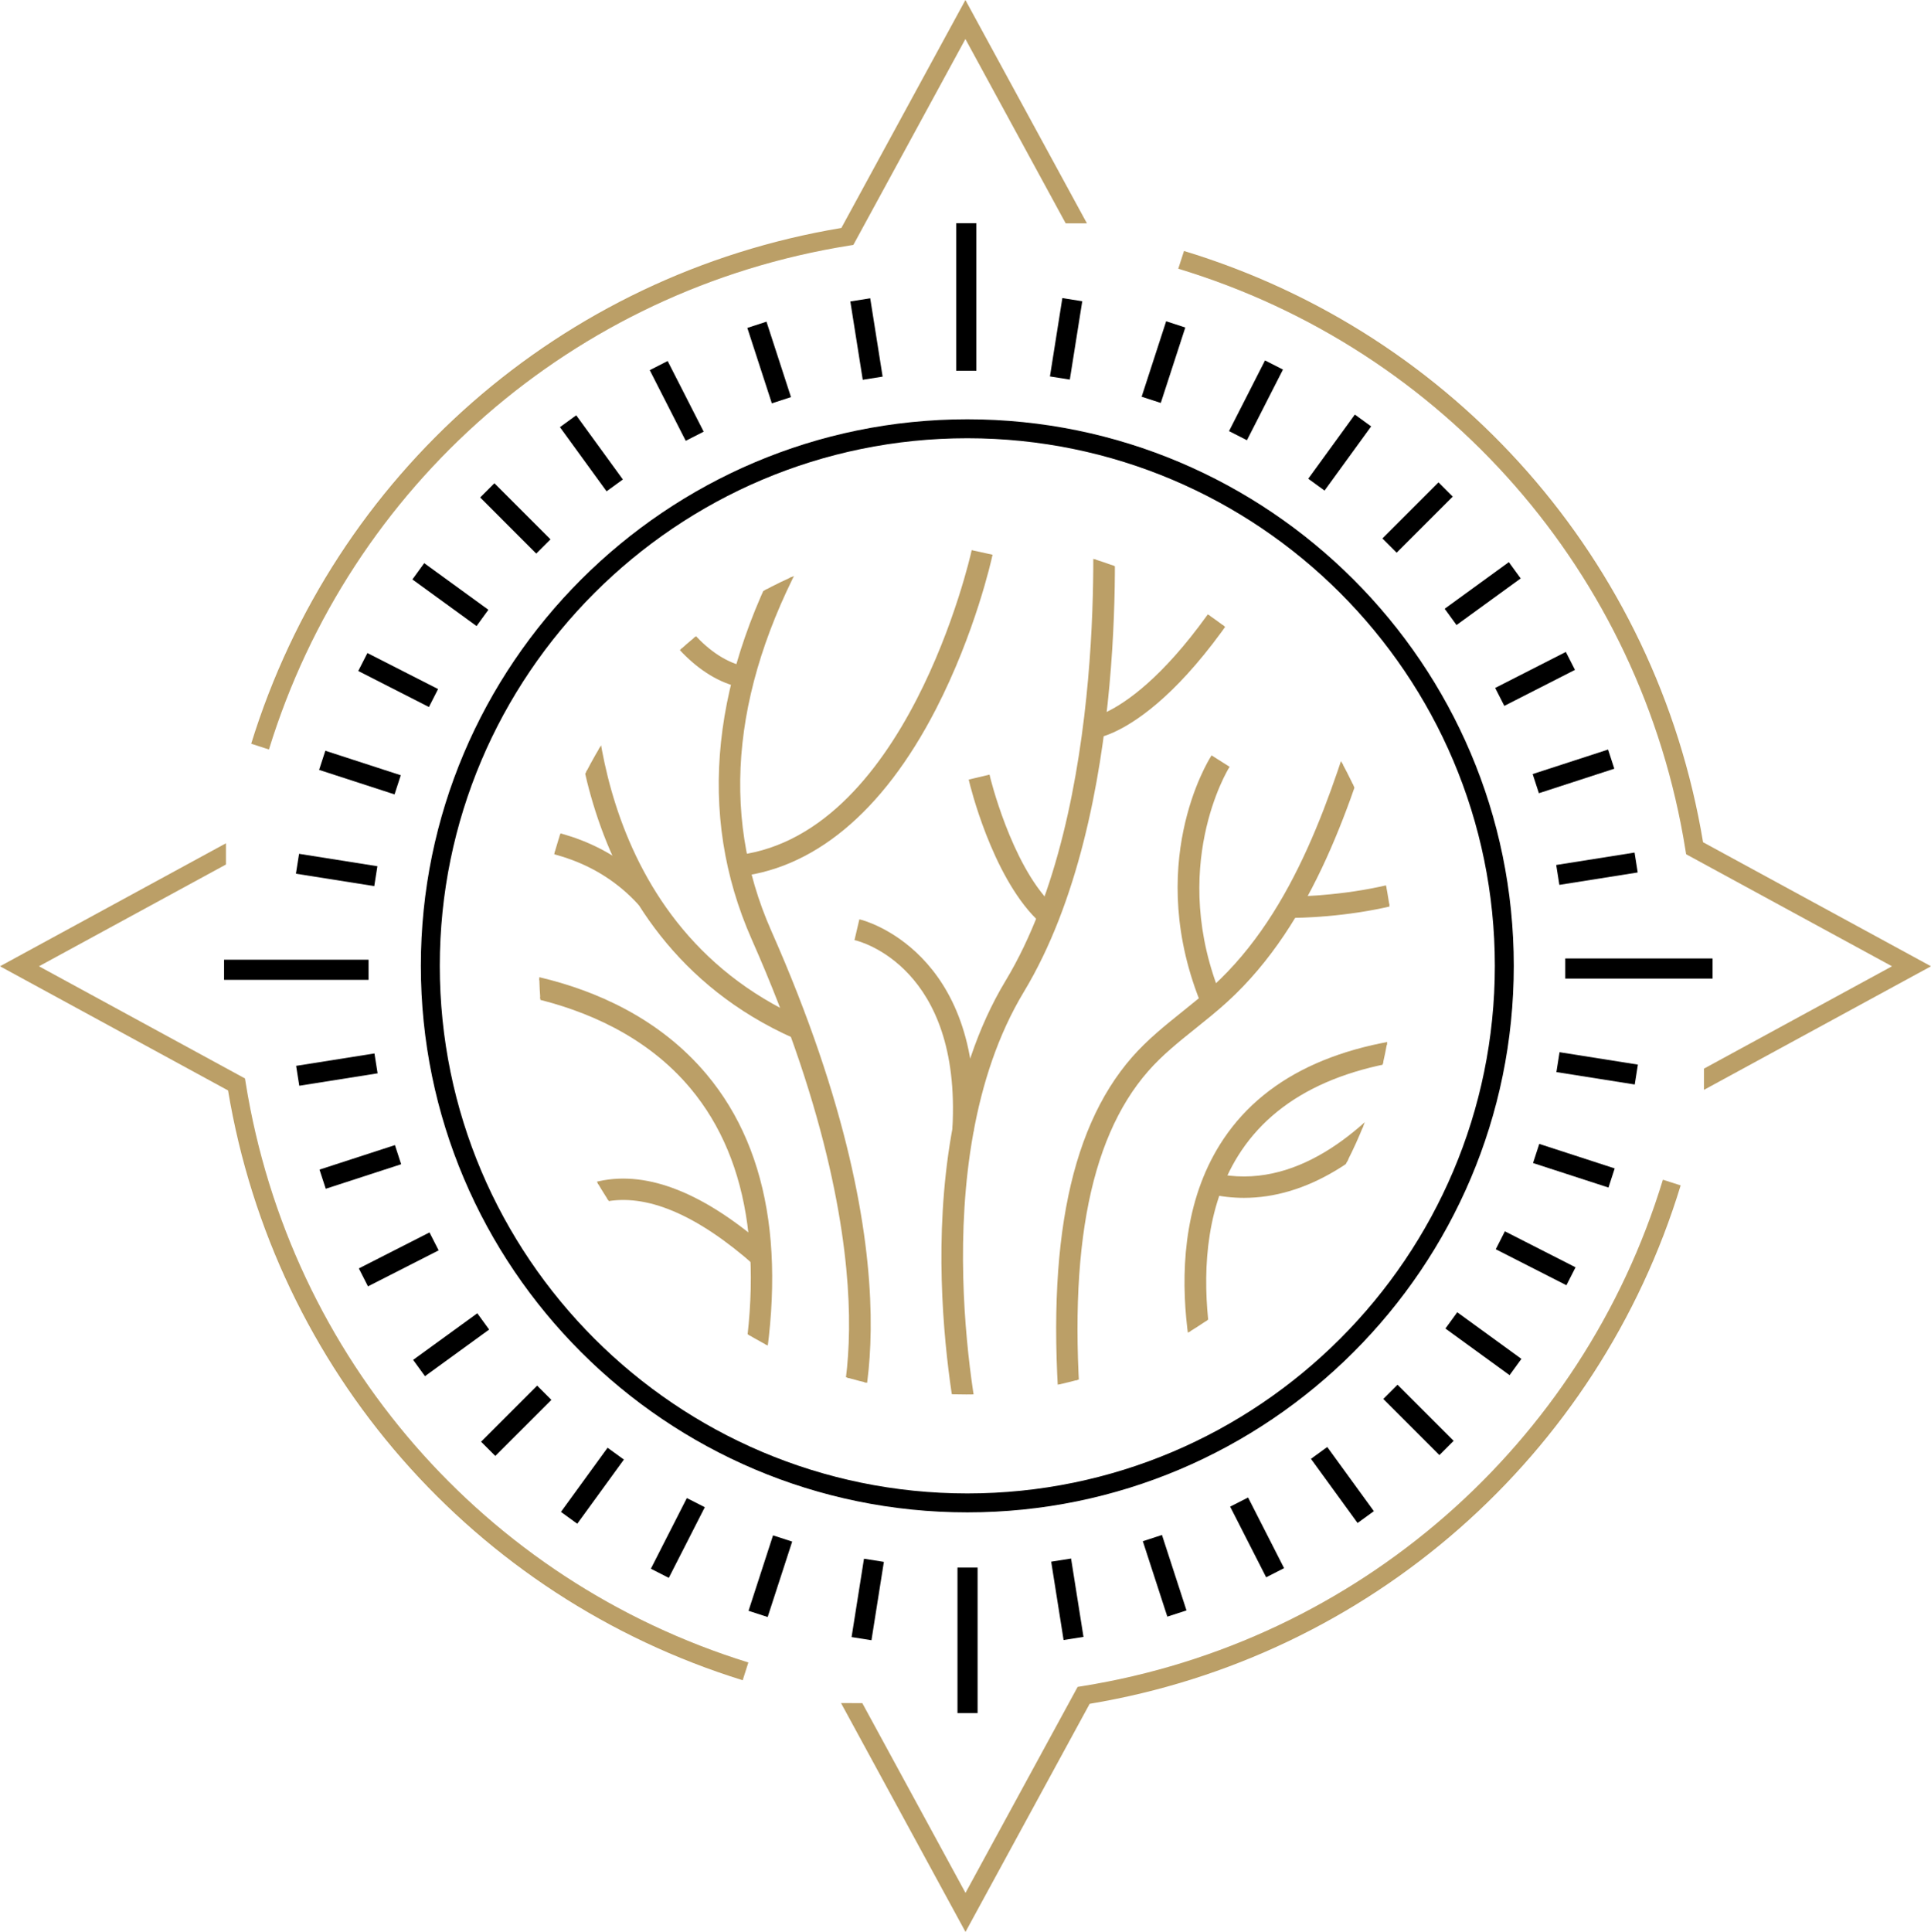 <?xml version="1.0" encoding="UTF-8"?>
<svg xmlns="http://www.w3.org/2000/svg" xmlns:xlink="http://www.w3.org/1999/xlink" width="399.46pt" height="399.6pt" viewBox="0 0 399.46 399.6" version="1.1">
<defs>
<clipPath id="clip1">
  <path d="M 111 200 L 160 200 L 160 289 L 111 289 Z M 111 200 "/>
</clipPath>
<clipPath id="clip2">
  <path d="M 111.531 200.035 C 111.531 248.859 151.109 288.438 199.934 288.438 C 248.754 288.438 288.336 248.859 288.336 200.035 C 288.336 151.215 248.754 111.637 199.934 111.637 C 151.109 111.637 111.531 151.215 111.531 200.035 "/>
</clipPath>
<clipPath id="clip3">
  <path d="M 111 191 L 168 191 L 168 289 L 111 289 Z M 111 191 "/>
</clipPath>
<clipPath id="clip4">
  <path d="M 111.531 200.035 C 111.531 248.859 151.109 288.438 199.934 288.438 C 248.754 288.438 288.336 248.859 288.336 200.035 C 288.336 151.215 248.754 111.637 199.934 111.637 C 151.109 111.637 111.531 151.215 111.531 200.035 "/>
</clipPath>
<clipPath id="clip5">
  <path d="M 111 244 L 159 244 L 159 262 L 111 262 Z M 111 244 "/>
</clipPath>
<clipPath id="clip6">
  <path d="M 111.531 200.035 C 111.531 248.859 151.109 288.438 199.934 288.438 C 248.754 288.438 288.336 248.859 288.336 200.035 C 288.336 151.215 248.754 111.637 199.934 111.637 C 151.109 111.637 111.531 151.215 111.531 200.035 "/>
</clipPath>
<clipPath id="clip7">
  <path d="M 111 235 L 168 235 L 168 270 L 111 270 Z M 111 235 "/>
</clipPath>
<clipPath id="clip8">
  <path d="M 111.531 200.035 C 111.531 248.859 151.109 288.438 199.934 288.438 C 248.754 288.438 288.336 248.859 288.336 200.035 C 288.336 151.215 248.754 111.637 199.934 111.637 C 151.109 111.637 111.531 151.215 111.531 200.035 "/>
</clipPath>
<clipPath id="clip9">
  <path d="M 148 111 L 180 111 L 180 289 L 148 289 Z M 148 111 "/>
</clipPath>
<clipPath id="clip10">
  <path d="M 111.531 200.035 C 111.531 248.859 151.109 288.438 199.934 288.438 C 248.754 288.438 288.336 248.859 288.336 200.035 C 288.336 151.215 248.754 111.637 199.934 111.637 C 151.109 111.637 111.531 151.215 111.531 200.035 "/>
</clipPath>
<clipPath id="clip11">
  <path d="M 140 111 L 189 111 L 189 289 L 140 289 Z M 140 111 "/>
</clipPath>
<clipPath id="clip12">
  <path d="M 111.531 200.035 C 111.531 248.859 151.109 288.438 199.934 288.438 C 248.754 288.438 288.336 248.859 288.336 200.035 C 288.336 151.215 248.754 111.637 199.934 111.637 C 151.109 111.637 111.531 151.215 111.531 200.035 "/>
</clipPath>
<clipPath id="clip13">
  <path d="M 118 136 L 166 136 L 166 215 L 118 215 Z M 118 136 "/>
</clipPath>
<clipPath id="clip14">
  <path d="M 111.531 200.035 C 111.531 248.859 151.109 288.438 199.934 288.438 C 248.754 288.438 288.336 248.859 288.336 200.035 C 288.336 151.215 248.754 111.637 199.934 111.637 C 151.109 111.637 111.531 151.215 111.531 200.035 "/>
</clipPath>
<clipPath id="clip15">
  <path d="M 111 128 L 175 128 L 175 223 L 111 223 Z M 111 128 "/>
</clipPath>
<clipPath id="clip16">
  <path d="M 111.531 200.035 C 111.531 248.859 151.109 288.438 199.934 288.438 C 248.754 288.438 288.336 248.859 288.336 200.035 C 288.336 151.215 248.754 111.637 199.934 111.637 C 151.109 111.637 111.531 151.215 111.531 200.035 "/>
</clipPath>
<clipPath id="clip17">
  <path d="M 111 170 L 135 170 L 135 187 L 111 187 Z M 111 170 "/>
</clipPath>
<clipPath id="clip18">
  <path d="M 111.531 200.035 C 111.531 248.859 151.109 288.438 199.934 288.438 C 248.754 288.438 288.336 248.859 288.336 200.035 C 288.336 151.215 248.754 111.637 199.934 111.637 C 151.109 111.637 111.531 151.215 111.531 200.035 "/>
</clipPath>
<clipPath id="clip19">
  <path d="M 111 162 L 144 162 L 144 196 L 111 196 Z M 111 162 "/>
</clipPath>
<clipPath id="clip20">
  <path d="M 111.531 200.035 C 111.531 248.859 151.109 288.438 199.934 288.438 C 248.754 288.438 288.336 248.859 288.336 200.035 C 288.336 151.215 248.754 111.637 199.934 111.637 C 151.109 111.637 111.531 151.215 111.531 200.035 "/>
</clipPath>
<clipPath id="clip21">
  <path d="M 151 114 L 205 114 L 205 182 L 151 182 Z M 151 114 "/>
</clipPath>
<clipPath id="clip22">
  <path d="M 111.531 200.035 C 111.531 248.859 151.109 288.438 199.934 288.438 C 248.754 288.438 288.336 248.859 288.336 200.035 C 288.336 151.215 248.754 111.637 199.934 111.637 C 151.109 111.637 111.531 151.215 111.531 200.035 "/>
</clipPath>
<clipPath id="clip23">
  <path d="M 142 111 L 214 111 L 214 190 L 142 190 Z M 142 111 "/>
</clipPath>
<clipPath id="clip24">
  <path d="M 111.531 200.035 C 111.531 248.859 151.109 288.438 199.934 288.438 C 248.754 288.438 288.336 248.859 288.336 200.035 C 288.336 151.215 248.754 111.637 199.934 111.637 C 151.109 111.637 111.531 151.215 111.531 200.035 "/>
</clipPath>
<clipPath id="clip25">
  <path d="M 195 111 L 231 111 L 231 289 L 195 289 Z M 195 111 "/>
</clipPath>
<clipPath id="clip26">
  <path d="M 111.531 200.035 C 111.531 248.859 151.109 288.438 199.934 288.438 C 248.754 288.438 288.336 248.859 288.336 200.035 C 288.336 151.215 248.754 111.637 199.934 111.637 C 151.109 111.637 111.531 151.215 111.531 200.035 "/>
</clipPath>
<clipPath id="clip27">
  <path d="M 186 111 L 239 111 L 239 289 L 186 289 Z M 186 111 "/>
</clipPath>
<clipPath id="clip28">
  <path d="M 111.531 200.035 C 111.531 248.859 151.109 288.438 199.934 288.438 C 248.754 288.438 288.336 248.859 288.336 200.035 C 288.336 151.215 248.754 111.637 199.934 111.637 C 151.109 111.637 111.531 151.215 111.531 200.035 "/>
</clipPath>
<clipPath id="clip29">
  <path d="M 177 190 L 202 190 L 202 234 L 177 234 Z M 177 190 "/>
</clipPath>
<clipPath id="clip30">
  <path d="M 111.531 200.035 C 111.531 248.859 151.109 288.438 199.934 288.438 C 248.754 288.438 288.336 248.859 288.336 200.035 C 288.336 151.215 248.754 111.637 199.934 111.637 C 151.109 111.637 111.531 151.215 111.531 200.035 "/>
</clipPath>
<clipPath id="clip31">
  <path d="M 168 182 L 210 182 L 210 243 L 168 243 Z M 168 182 "/>
</clipPath>
<clipPath id="clip32">
  <path d="M 111.531 200.035 C 111.531 248.859 151.109 288.438 199.934 288.438 C 248.754 288.438 288.336 248.859 288.336 200.035 C 288.336 151.215 248.754 111.637 199.934 111.637 C 151.109 111.637 111.531 151.215 111.531 200.035 "/>
</clipPath>
<clipPath id="clip33">
  <path d="M 245 214 L 289 214 L 289 289 L 245 289 Z M 245 214 "/>
</clipPath>
<clipPath id="clip34">
  <path d="M 111.531 200.035 C 111.531 248.859 151.109 288.438 199.934 288.438 C 248.754 288.438 288.336 248.859 288.336 200.035 C 288.336 151.215 248.754 111.637 199.934 111.637 C 151.109 111.637 111.531 151.215 111.531 200.035 "/>
</clipPath>
<clipPath id="clip35">
  <path d="M 236 205 L 289 205 L 289 289 L 236 289 Z M 236 205 "/>
</clipPath>
<clipPath id="clip36">
  <path d="M 111.531 200.035 C 111.531 248.859 151.109 288.438 199.934 288.438 C 248.754 288.438 288.336 248.859 288.336 200.035 C 288.336 151.215 248.754 111.637 199.934 111.637 C 151.109 111.637 111.531 151.215 111.531 200.035 "/>
</clipPath>
<clipPath id="clip37">
  <path d="M 250 222 L 289 222 L 289 248 L 250 248 Z M 250 222 "/>
</clipPath>
<clipPath id="clip38">
  <path d="M 111.531 200.035 C 111.531 248.859 151.109 288.438 199.934 288.438 C 248.754 288.438 288.336 248.859 288.336 200.035 C 288.336 151.215 248.754 111.637 199.934 111.637 C 151.109 111.637 111.531 151.215 111.531 200.035 "/>
</clipPath>
<clipPath id="clip39">
  <path d="M 241 214 L 289 214 L 289 256 L 241 256 Z M 241 214 "/>
</clipPath>
<clipPath id="clip40">
  <path d="M 111.531 200.035 C 111.531 248.859 151.109 288.438 199.934 288.438 C 248.754 288.438 288.336 248.859 288.336 200.035 C 288.336 151.215 248.754 111.637 199.934 111.637 C 151.109 111.637 111.531 151.215 111.531 200.035 "/>
</clipPath>
<clipPath id="clip41">
  <path d="M 200 160 L 218 160 L 218 190 L 200 190 Z M 200 160 "/>
</clipPath>
<clipPath id="clip42">
  <path d="M 111.531 200.035 C 111.531 248.859 151.109 288.438 199.934 288.438 C 248.754 288.438 288.336 248.859 288.336 200.035 C 288.336 151.215 248.754 111.637 199.934 111.637 C 151.109 111.637 111.531 151.215 111.531 200.035 "/>
</clipPath>
<clipPath id="clip43">
  <path d="M 192 152 L 226 152 L 226 199 L 192 199 Z M 192 152 "/>
</clipPath>
<clipPath id="clip44">
  <path d="M 111.531 200.035 C 111.531 248.859 151.109 288.438 199.934 288.438 C 248.754 288.438 288.336 248.859 288.336 200.035 C 288.336 151.215 248.754 111.637 199.934 111.637 C 151.109 111.637 111.531 151.215 111.531 200.035 "/>
</clipPath>
<clipPath id="clip45">
  <path d="M 226 111 L 269 111 L 269 153 L 226 153 Z M 226 111 "/>
</clipPath>
<clipPath id="clip46">
  <path d="M 111.531 200.035 C 111.531 248.859 151.109 288.438 199.934 288.438 C 248.754 288.438 288.336 248.859 288.336 200.035 C 288.336 151.215 248.754 111.637 199.934 111.637 C 151.109 111.637 111.531 151.215 111.531 200.035 "/>
</clipPath>
<clipPath id="clip47">
  <path d="M 217 111 L 278 111 L 278 161 L 217 161 Z M 217 111 "/>
</clipPath>
<clipPath id="clip48">
  <path d="M 111.531 200.035 C 111.531 248.859 151.109 288.438 199.934 288.438 C 248.754 288.438 288.336 248.859 288.336 200.035 C 288.336 151.215 248.754 111.637 199.934 111.637 C 151.109 111.637 111.531 151.215 111.531 200.035 "/>
</clipPath>
<clipPath id="clip49">
  <path d="M 125 111 L 155 111 L 155 142 L 125 142 Z M 125 111 "/>
</clipPath>
<clipPath id="clip50">
  <path d="M 111.531 200.035 C 111.531 248.859 151.109 288.438 199.934 288.438 C 248.754 288.438 288.336 248.859 288.336 200.035 C 288.336 151.215 248.754 111.637 199.934 111.637 C 151.109 111.637 111.531 151.215 111.531 200.035 "/>
</clipPath>
<clipPath id="clip51">
  <path d="M 117 111 L 163 111 L 163 151 L 117 151 Z M 117 111 "/>
</clipPath>
<clipPath id="clip52">
  <path d="M 111.531 200.035 C 111.531 248.859 151.109 288.438 199.934 288.438 C 248.754 288.438 288.336 248.859 288.336 200.035 C 288.336 151.215 248.754 111.637 199.934 111.637 C 151.109 111.637 111.531 151.215 111.531 200.035 "/>
</clipPath>
<clipPath id="clip53">
  <path d="M 218 143 L 286 143 L 286 289 L 218 289 Z M 218 143 "/>
</clipPath>
<clipPath id="clip54">
  <path d="M 111.531 200.035 C 111.531 248.859 151.109 288.438 199.934 288.438 C 248.754 288.438 288.336 248.859 288.336 200.035 C 288.336 151.215 248.754 111.637 199.934 111.637 C 151.109 111.637 111.531 151.215 111.531 200.035 "/>
</clipPath>
<clipPath id="clip55">
  <path d="M 210 135 L 289 135 L 289 289 L 210 289 Z M 210 135 "/>
</clipPath>
<clipPath id="clip56">
  <path d="M 111.531 200.035 C 111.531 248.859 151.109 288.438 199.934 288.438 C 248.754 288.438 288.336 248.859 288.336 200.035 C 288.336 151.215 248.754 111.637 199.934 111.637 C 151.109 111.637 111.531 151.215 111.531 200.035 "/>
</clipPath>
<clipPath id="clip57">
  <path d="M 243 156 L 254 156 L 254 209 L 243 209 Z M 243 156 "/>
</clipPath>
<clipPath id="clip58">
  <path d="M 111.531 200.035 C 111.531 248.859 151.109 288.438 199.934 288.438 C 248.754 288.438 288.336 248.859 288.336 200.035 C 288.336 151.215 248.754 111.637 199.934 111.637 C 151.109 111.637 111.531 151.215 111.531 200.035 "/>
</clipPath>
<clipPath id="clip59">
  <path d="M 235 148 L 263 148 L 263 217 L 235 217 Z M 235 148 "/>
</clipPath>
<clipPath id="clip60">
  <path d="M 111.531 200.035 C 111.531 248.859 151.109 288.438 199.934 288.438 C 248.754 288.438 288.336 248.859 288.336 200.035 C 288.336 151.215 248.754 111.637 199.934 111.637 C 151.109 111.637 111.531 151.215 111.531 200.035 "/>
</clipPath>
<clipPath id="clip61">
  <path d="M 266 168 L 289 168 L 289 190 L 266 190 Z M 266 168 "/>
</clipPath>
<clipPath id="clip62">
  <path d="M 111.531 200.035 C 111.531 248.859 151.109 288.438 199.934 288.438 C 248.754 288.438 288.336 248.859 288.336 200.035 C 288.336 151.215 248.754 111.637 199.934 111.637 C 151.109 111.637 111.531 151.215 111.531 200.035 "/>
</clipPath>
<clipPath id="clip63">
  <path d="M 258 160 L 289 160 L 289 199 L 258 199 Z M 258 160 "/>
</clipPath>
<clipPath id="clip64">
  <path d="M 111.531 200.035 C 111.531 248.859 151.109 288.438 199.934 288.438 C 248.754 288.438 288.336 248.859 288.336 200.035 C 288.336 151.215 248.754 111.637 199.934 111.637 C 151.109 111.637 111.531 151.215 111.531 200.035 "/>
</clipPath>
<clipPath id="clip65">
  <path d="M 243 51 L 399.461 51 L 399.461 226 L 243 226 Z M 243 51 "/>
</clipPath>
<clipPath id="clip66">
  <path d="M 173 244 L 348 244 L 348 399.602 L 173 399.602 Z M 173 244 "/>
</clipPath>
</defs>
<g id="surface1">
<g clip-path="url(#clip1)" clip-rule="nonzero">
<g clip-path="url(#clip2)" clip-rule="nonzero">
<path style=" stroke:none;fill-rule:nonzero;fill:rgb(73.242%,62.305%,40.381%);fill-opacity:1;" d="M 155.949 292.949 L 152.223 292.109 C 158.852 262.762 155.777 240.168 143.09 224.957 C 124.672 202.879 91.77 203.988 91.441 204.004 L 91.277 200.188 C 92.699 200.133 126.352 198.961 146.004 222.488 C 159.508 238.66 162.855 262.363 155.949 292.949 "/>
</g>
</g>
<g clip-path="url(#clip3)" clip-rule="nonzero">
<g clip-path="url(#clip4)" clip-rule="nonzero">
<path style="fill:none;stroke-width:6;stroke-linecap:butt;stroke-linejoin:miter;stroke:rgb(73.242%,62.305%,40.381%);stroke-opacity:1;stroke-miterlimit:10;" d="M 1559.492 1066.508 L 1522.227 1074.906 C 1588.516 1368.383 1557.773 1594.32 1430.898 1746.43 C 1246.719 1967.211 917.695 1956.117 914.414 1955.961 L 912.773 1994.125 C 926.992 1994.672 1263.516 2006.391 1460.039 1771.117 C 1595.078 1609.398 1628.555 1372.367 1559.492 1066.508 Z M 1559.492 1066.508 " transform="matrix(0.1,0,0,-0.1,0,399.6)"/>
</g>
</g>
<g clip-path="url(#clip5)" clip-rule="nonzero">
<g clip-path="url(#clip6)" clip-rule="nonzero">
<path style=" stroke:none;fill-rule:nonzero;fill:rgb(73.242%,62.305%,40.381%);fill-opacity:1;" d="M 156.273 261.504 C 144.223 250.863 133.648 246.438 124.852 248.332 C 115.273 250.402 111.051 259.598 111.012 259.691 L 107.52 258.141 C 107.719 257.691 112.52 247.121 123.992 244.609 C 134.051 242.406 145.766 247.133 158.801 258.645 "/>
</g>
</g>
<g clip-path="url(#clip7)" clip-rule="nonzero">
<g clip-path="url(#clip8)" clip-rule="nonzero">
<path style="fill:none;stroke-width:6;stroke-linecap:butt;stroke-linejoin:miter;stroke:rgb(73.242%,62.305%,40.381%);stroke-opacity:1;stroke-miterlimit:10;" d="M 1562.734 1380.961 C 1442.227 1487.367 1336.484 1531.625 1248.516 1512.68 C 1152.734 1491.977 1110.508 1400.023 1110.117 1399.086 L 1075.195 1414.594 C 1077.188 1419.086 1125.195 1524.789 1239.922 1549.906 C 1340.508 1571.938 1457.656 1524.672 1588.008 1409.555 Z M 1562.734 1380.961 " transform="matrix(0.1,0,0,-0.1,0,399.6)"/>
</g>
</g>
<g clip-path="url(#clip9)" clip-rule="nonzero">
<g clip-path="url(#clip10)" clip-rule="nonzero">
<path style=" stroke:none;fill-rule:nonzero;fill:rgb(73.242%,62.305%,40.381%);fill-opacity:1;" d="M 176.051 298.387 L 172.582 296.785 C 172.617 296.707 176.199 288.652 175.926 272.078 C 175.672 256.742 171.973 230.777 155.789 194.203 C 144.34 168.324 147.348 139.824 164.73 109.492 L 168.047 111.395 C 151.301 140.609 148.352 167.953 159.281 192.66 C 191.031 264.418 176.68 297.031 176.051 298.387 "/>
</g>
</g>
<g clip-path="url(#clip11)" clip-rule="nonzero">
<g clip-path="url(#clip12)" clip-rule="nonzero">
<path style="fill:none;stroke-width:6;stroke-linecap:butt;stroke-linejoin:miter;stroke:rgb(73.242%,62.305%,40.381%);stroke-opacity:1;stroke-miterlimit:10;" d="M 1760.508 1012.133 L 1725.82 1028.148 C 1726.172 1028.93 1761.992 1109.477 1759.258 1275.219 C 1756.719 1428.578 1719.727 1688.227 1557.891 2053.969 C 1443.398 2312.758 1473.477 2597.758 1647.305 2901.078 L 1680.469 2882.055 C 1513.008 2589.906 1483.516 2316.469 1592.812 2069.398 C 1910.312 1351.82 1766.797 1025.688 1760.508 1012.133 Z M 1760.508 1012.133 " transform="matrix(0.1,0,0,-0.1,0,399.6)"/>
</g>
</g>
<g clip-path="url(#clip13)" clip-rule="nonzero">
<g clip-path="url(#clip14)" clip-rule="nonzero">
<path style=" stroke:none;fill-rule:nonzero;fill:rgb(73.242%,62.305%,40.381%);fill-opacity:1;" d="M 164.367 214.5 C 116.129 193.086 118.777 137.258 118.812 136.695 L 122.621 136.914 C 122.594 137.449 120.121 190.68 165.918 211.008 "/>
</g>
</g>
<g clip-path="url(#clip15)" clip-rule="nonzero">
<g clip-path="url(#clip16)" clip-rule="nonzero">
<path style="fill:none;stroke-width:6;stroke-linecap:butt;stroke-linejoin:miter;stroke:rgb(73.242%,62.305%,40.381%);stroke-opacity:1;stroke-miterlimit:10;" d="M 1643.672 1851 C 1161.289 2065.141 1187.773 2623.422 1188.125 2629.047 L 1226.211 2626.859 C 1225.938 2621.508 1201.211 2089.203 1659.18 1885.922 Z M 1643.672 1851 " transform="matrix(0.1,0,0,-0.1,0,399.6)"/>
</g>
</g>
<g clip-path="url(#clip17)" clip-rule="nonzero">
<g clip-path="url(#clip18)" clip-rule="nonzero">
<path style=" stroke:none;fill-rule:nonzero;fill:rgb(73.242%,62.305%,40.381%);fill-opacity:1;" d="M 132.184 186.801 C 115.609 168.801 89.18 176.527 88.914 176.609 L 87.801 172.953 C 88.977 172.594 116.773 164.426 134.992 184.211 "/>
</g>
</g>
<g clip-path="url(#clip19)" clip-rule="nonzero">
<g clip-path="url(#clip20)" clip-rule="nonzero">
<path style="fill:none;stroke-width:6;stroke-linecap:butt;stroke-linejoin:miter;stroke:rgb(73.242%,62.305%,40.381%);stroke-opacity:1;stroke-miterlimit:10;" d="M 1321.836 2127.992 C 1156.094 2307.992 891.797 2230.727 889.141 2229.906 L 878.008 2266.469 C 889.766 2270.062 1167.734 2351.742 1349.922 2153.891 Z M 1321.836 2127.992 " transform="matrix(0.1,0,0,-0.1,0,399.6)"/>
</g>
</g>
<g clip-path="url(#clip21)" clip-rule="nonzero">
<g clip-path="url(#clip22)" clip-rule="nonzero">
<path style=" stroke:none;fill-rule:nonzero;fill:rgb(73.242%,62.305%,40.381%);fill-opacity:1;" d="M 151.559 181.129 L 151.254 177.32 C 187.691 174.387 201.105 114.758 201.238 114.152 L 204.969 114.969 C 204.828 115.605 201.473 130.789 193.312 146.609 C 182.348 167.875 167.91 179.812 151.559 181.129 "/>
</g>
</g>
<g clip-path="url(#clip23)" clip-rule="nonzero">
<g clip-path="url(#clip24)" clip-rule="nonzero">
<path style="fill:none;stroke-width:6;stroke-linecap:butt;stroke-linejoin:miter;stroke:rgb(73.242%,62.305%,40.381%);stroke-opacity:1;stroke-miterlimit:10;" d="M 1515.586 2184.711 L 1512.539 2222.797 C 1876.914 2252.133 2011.055 2848.422 2012.383 2854.477 L 2049.688 2846.312 C 2048.281 2839.945 2014.727 2688.109 1933.125 2529.906 C 1823.477 2317.25 1679.102 2197.875 1515.586 2184.711 Z M 1515.586 2184.711 " transform="matrix(0.1,0,0,-0.1,0,399.6)"/>
</g>
</g>
<g clip-path="url(#clip25)" clip-rule="nonzero">
<g clip-path="url(#clip26)" clip-rule="nonzero">
<path style=" stroke:none;fill-rule:nonzero;fill:rgb(73.242%,62.305%,40.381%);fill-opacity:1;" d="M 198.949 298.016 C 198.812 297.43 195.613 283.438 195.109 264.676 C 194.641 247.285 196.547 222.469 208.273 203.027 C 229.949 167.102 226.246 105.191 226.203 104.574 L 230.016 104.328 C 230.184 106.91 233.844 168.039 211.547 205 C 189.965 240.77 202.539 296.594 202.672 297.152 "/>
</g>
</g>
<g clip-path="url(#clip27)" clip-rule="nonzero">
<g clip-path="url(#clip28)" clip-rule="nonzero">
<path style="fill:none;stroke-width:6;stroke-linecap:butt;stroke-linejoin:miter;stroke:rgb(73.242%,62.305%,40.381%);stroke-opacity:1;stroke-miterlimit:10;" d="M 1989.492 1015.844 C 1988.125 1021.703 1956.133 1161.625 1951.094 1349.242 C 1946.406 1523.148 1965.469 1771.312 2082.734 1965.727 C 2299.492 2324.984 2262.461 2944.086 2262.031 2950.258 L 2300.156 2952.719 C 2301.836 2926.898 2338.438 2315.609 2115.469 1946 C 1899.648 1588.305 2025.391 1030.062 2026.719 1024.477 Z M 1989.492 1015.844 " transform="matrix(0.1,0,0,-0.1,0,399.6)"/>
</g>
</g>
<g clip-path="url(#clip29)" clip-rule="nonzero">
<g clip-path="url(#clip30)" clip-rule="nonzero">
<path style=" stroke:none;fill-rule:nonzero;fill:rgb(73.242%,62.305%,40.381%);fill-opacity:1;" d="M 201.133 233.672 L 197.32 233.457 C 199.203 199.93 178.027 194.453 177.125 194.238 L 177.996 190.52 C 178.246 190.578 203.203 196.812 201.133 233.672 "/>
</g>
</g>
<g clip-path="url(#clip31)" clip-rule="nonzero">
<g clip-path="url(#clip32)" clip-rule="nonzero">
<path style="fill:none;stroke-width:6;stroke-linecap:butt;stroke-linejoin:miter;stroke:rgb(73.242%,62.305%,40.381%);stroke-opacity:1;stroke-miterlimit:10;" d="M 2011.328 1659.281 L 1973.203 1661.43 C 1992.031 1996.703 1780.273 2051.469 1771.25 2053.617 L 1779.961 2090.805 C 1782.461 2090.219 2032.031 2027.875 2011.328 1659.281 Z M 2011.328 1659.281 " transform="matrix(0.1,0,0,-0.1,0,399.6)"/>
</g>
</g>
<g clip-path="url(#clip33)" clip-rule="nonzero">
<g clip-path="url(#clip34)" clip-rule="nonzero">
<path style=" stroke:none;fill-rule:nonzero;fill:rgb(73.242%,62.305%,40.381%);fill-opacity:1;" d="M 250.066 293.184 C 249.559 291.797 237.797 258.895 253.383 235.719 C 262.395 222.316 278.656 215.102 301.723 214.27 L 301.859 218.086 C 280.086 218.871 264.844 225.52 256.551 237.848 C 242.043 259.426 253.535 291.551 253.652 291.871 "/>
</g>
</g>
<g clip-path="url(#clip35)" clip-rule="nonzero">
<g clip-path="url(#clip36)" clip-rule="nonzero">
<path style="fill:none;stroke-width:6;stroke-linecap:butt;stroke-linejoin:miter;stroke:rgb(73.242%,62.305%,40.381%);stroke-opacity:1;stroke-miterlimit:10;" d="M 2500.664 1064.164 C 2495.586 1078.031 2377.969 1407.055 2533.828 1638.812 C 2623.945 1772.836 2786.562 1844.984 3017.227 1853.305 L 3018.594 1815.141 C 2800.859 1807.289 2648.438 1740.805 2565.508 1617.523 C 2420.43 1401.742 2535.352 1080.492 2536.523 1077.289 Z M 2500.664 1064.164 " transform="matrix(0.1,0,0,-0.1,0,399.6)"/>
</g>
</g>
<g clip-path="url(#clip37)" clip-rule="nonzero">
<g clip-path="url(#clip38)" clip-rule="nonzero">
<path style=" stroke:none;fill-rule:nonzero;fill:rgb(73.242%,62.305%,40.381%);fill-opacity:1;" d="M 257.336 247.469 C 255.004 247.469 252.68 247.207 250.363 246.684 L 251.207 242.961 C 267.973 246.738 282.301 234.164 291.379 222.945 L 294.348 225.348 C 282.547 239.934 269.879 247.469 257.336 247.469 "/>
</g>
</g>
<g clip-path="url(#clip39)" clip-rule="nonzero">
<g clip-path="url(#clip40)" clip-rule="nonzero">
<path style="fill:none;stroke-width:6;stroke-linecap:butt;stroke-linejoin:miter;stroke:rgb(73.242%,62.305%,40.381%);stroke-opacity:1;stroke-miterlimit:10;" d="M 2573.359 1521.312 C 2550.039 1521.312 2526.797 1523.93 2503.633 1529.164 L 2512.07 1566.391 C 2679.727 1528.617 2823.008 1654.359 2913.789 1766.547 L 2943.477 1742.523 C 2825.469 1596.664 2698.789 1521.312 2573.359 1521.312 Z M 2573.359 1521.312 " transform="matrix(0.1,0,0,-0.1,0,399.6)"/>
</g>
</g>
<g clip-path="url(#clip41)" clip-rule="nonzero">
<g clip-path="url(#clip42)" clip-rule="nonzero">
<path style=" stroke:none;fill-rule:nonzero;fill:rgb(73.242%,62.305%,40.381%);fill-opacity:1;" d="M 214.59 189.879 C 205.379 180.656 200.938 162.25 200.754 161.473 L 204.473 160.59 C 204.512 160.77 208.852 178.727 217.289 187.18 "/>
</g>
</g>
<g clip-path="url(#clip43)" clip-rule="nonzero">
<g clip-path="url(#clip44)" clip-rule="nonzero">
<path style="fill:none;stroke-width:6;stroke-linecap:butt;stroke-linejoin:miter;stroke:rgb(73.242%,62.305%,40.381%);stroke-opacity:1;stroke-miterlimit:10;" d="M 2145.898 2097.211 C 2053.789 2189.438 2009.375 2373.5 2007.539 2381.273 L 2044.727 2390.102 C 2045.117 2388.305 2088.516 2208.734 2172.891 2124.203 Z M 2145.898 2097.211 " transform="matrix(0.1,0,0,-0.1,0,399.6)"/>
</g>
</g>
<g clip-path="url(#clip45)" clip-rule="nonzero">
<g clip-path="url(#clip46)" clip-rule="nonzero">
<path style=" stroke:none;fill-rule:nonzero;fill:rgb(73.242%,62.305%,40.381%);fill-opacity:1;" d="M 226.465 152.422 L 226.027 148.629 C 226.199 148.605 243.383 145.793 265.285 101.348 L 268.711 103.035 C 245.652 149.824 227.238 152.34 226.465 152.422 "/>
</g>
</g>
<g clip-path="url(#clip47)" clip-rule="nonzero">
<g clip-path="url(#clip48)" clip-rule="nonzero">
<path style="fill:none;stroke-width:6;stroke-linecap:butt;stroke-linejoin:miter;stroke:rgb(73.242%,62.305%,40.381%);stroke-opacity:1;stroke-miterlimit:10;" d="M 2264.648 2471.781 L 2260.273 2509.711 C 2261.992 2509.945 2433.828 2538.07 2652.852 2982.523 L 2687.109 2965.648 C 2456.523 2497.758 2272.383 2472.602 2264.648 2471.781 Z M 2264.648 2471.781 " transform="matrix(0.1,0,0,-0.1,0,399.6)"/>
</g>
</g>
<g clip-path="url(#clip49)" clip-rule="nonzero">
<g clip-path="url(#clip50)" clip-rule="nonzero">
<path style=" stroke:none;fill-rule:nonzero;fill:rgb(73.242%,62.305%,40.381%);fill-opacity:1;" d="M 153.543 141.961 C 134.855 138.254 126.102 106.301 125.738 104.941 L 129.43 103.957 C 129.512 104.266 137.922 134.969 154.285 138.215 "/>
</g>
</g>
<g clip-path="url(#clip51)" clip-rule="nonzero">
<g clip-path="url(#clip52)" clip-rule="nonzero">
<path style="fill:none;stroke-width:6;stroke-linecap:butt;stroke-linejoin:miter;stroke:rgb(73.242%,62.305%,40.381%);stroke-opacity:1;stroke-miterlimit:10;" d="M 1535.43 2576.391 C 1348.555 2613.461 1261.016 2932.992 1257.383 2946.586 L 1294.297 2956.43 C 1295.117 2953.344 1379.219 2646.312 1542.852 2613.852 Z M 1535.43 2576.391 " transform="matrix(0.1,0,0,-0.1,0,399.6)"/>
</g>
</g>
<g clip-path="url(#clip53)" clip-rule="nonzero">
<g clip-path="url(#clip54)" clip-rule="nonzero">
<path style=" stroke:none;fill-rule:nonzero;fill:rgb(73.242%,62.305%,40.381%);fill-opacity:1;" d="M 219.961 297.766 C 216.34 259.902 221.07 234.09 234.43 218.844 C 237.559 215.273 241.262 212.301 244.848 209.43 C 246.941 207.746 249.109 206.012 251.102 204.199 C 268.34 188.492 275.902 163.797 281.98 143.953 L 285.633 145.074 C 279.418 165.359 271.684 190.609 253.672 207.02 C 251.594 208.914 249.379 210.691 247.234 212.41 C 243.621 215.305 240.207 218.039 237.301 221.359 C 224.676 235.77 220.246 260.645 223.762 297.402 "/>
</g>
</g>
<g clip-path="url(#clip55)" clip-rule="nonzero">
<g clip-path="url(#clip56)" clip-rule="nonzero">
<path style="fill:none;stroke-width:6;stroke-linecap:butt;stroke-linejoin:miter;stroke:rgb(73.242%,62.305%,40.381%);stroke-opacity:1;stroke-miterlimit:10;" d="M 2199.609 1018.344 C 2163.398 1396.977 2210.703 1655.102 2344.297 1807.562 C 2375.586 1843.266 2412.617 1872.992 2448.477 1901.703 C 2469.414 1918.539 2491.094 1935.883 2511.016 1954.008 C 2683.398 2111.078 2759.023 2358.031 2819.805 2556.469 L 2856.328 2545.258 C 2794.18 2342.406 2716.836 2089.906 2536.719 1925.805 C 2515.938 1906.859 2493.789 1889.086 2472.344 1871.898 C 2436.211 1842.953 2402.07 1815.609 2373.008 1782.406 C 2246.758 1638.305 2202.461 1389.555 2237.617 1021.977 Z M 2199.609 1018.344 " transform="matrix(0.1,0,0,-0.1,0,399.6)"/>
</g>
</g>
<g clip-path="url(#clip57)" clip-rule="nonzero">
<g clip-path="url(#clip58)" clip-rule="nonzero">
<path style=" stroke:none;fill-rule:nonzero;fill:rgb(73.242%,62.305%,40.381%);fill-opacity:1;" d="M 248.984 208.145 C 236.875 179.062 250.16 157.562 250.73 156.66 L 253.957 158.703 C 253.828 158.906 241.191 179.496 252.512 206.672 "/>
</g>
</g>
<g clip-path="url(#clip59)" clip-rule="nonzero">
<g clip-path="url(#clip60)" clip-rule="nonzero">
<path style="fill:none;stroke-width:6;stroke-linecap:butt;stroke-linejoin:miter;stroke:rgb(73.242%,62.305%,40.381%);stroke-opacity:1;stroke-miterlimit:10;" d="M 2489.844 1914.555 C 2368.75 2205.375 2501.602 2420.375 2507.305 2429.398 L 2539.57 2408.969 C 2538.281 2406.938 2411.914 2201.039 2525.117 1929.281 Z M 2489.844 1914.555 " transform="matrix(0.1,0,0,-0.1,0,399.6)"/>
</g>
</g>
<g clip-path="url(#clip61)" clip-rule="nonzero">
<g clip-path="url(#clip62)" clip-rule="nonzero">
<path style=" stroke:none;fill-rule:nonzero;fill:rgb(73.242%,62.305%,40.381%);fill-opacity:1;" d="M 266.918 189.562 C 266.801 189.562 266.715 189.562 266.664 189.562 L 266.699 185.746 C 267.086 185.77 302.379 185.852 309.48 168.961 L 313 170.441 C 305.164 189.07 270.527 189.562 266.918 189.562 "/>
</g>
</g>
<g clip-path="url(#clip63)" clip-rule="nonzero">
<g clip-path="url(#clip64)" clip-rule="nonzero">
<path style="fill:none;stroke-width:6;stroke-linecap:butt;stroke-linejoin:miter;stroke:rgb(73.242%,62.305%,40.381%);stroke-opacity:1;stroke-miterlimit:10;" d="M 2669.18 2100.375 C 2668.008 2100.375 2667.148 2100.375 2666.641 2100.375 L 2666.992 2138.539 C 2670.859 2138.305 3023.789 2137.484 3094.805 2306.391 L 3130 2291.586 C 3051.641 2105.297 2705.273 2100.375 2669.18 2100.375 Z M 2669.18 2100.375 " transform="matrix(0.1,0,0,-0.1,0,399.6)"/>
</g>
</g>
<path style=" stroke:none;fill-rule:nonzero;fill:rgb(0%,0%,0%);fill-opacity:1;" d="M 200.105 90.648 C 139.934 90.648 90.977 139.605 90.977 199.777 C 90.977 259.949 139.934 308.906 200.105 308.906 C 260.277 308.906 309.234 259.949 309.234 199.777 C 309.234 139.605 260.277 90.648 200.105 90.648 M 200.105 312.824 C 137.77 312.824 87.059 262.109 87.059 199.777 C 87.059 137.441 137.77 86.73 200.105 86.73 C 262.441 86.73 313.152 137.441 313.152 199.777 C 313.152 262.109 262.441 312.824 200.105 312.824 "/>
<path style=" stroke:none;fill-rule:nonzero;fill:rgb(0%,0%,0%);fill-opacity:1;" d="M 197.809 76.684 L 201.973 76.684 L 201.973 46.164 L 197.809 46.164 Z M 197.809 76.684 "/>
<path style=" stroke:none;fill-rule:nonzero;fill:rgb(0%,0%,0%);fill-opacity:1;" d="M 182.586 77.902 L 180.02 61.699 L 175.906 62.352 L 178.473 78.555 Z M 182.586 77.902 "/>
<path style=" stroke:none;fill-rule:nonzero;fill:rgb(0%,0%,0%);fill-opacity:1;" d="M 163.629 82.141 L 158.559 66.535 L 154.598 67.824 L 159.668 83.426 Z M 163.629 82.141 "/>
<path style=" stroke:none;fill-rule:nonzero;fill:rgb(0%,0%,0%);fill-opacity:1;" d="M 145.566 89.289 L 138.117 74.672 L 134.41 76.562 L 141.855 91.18 Z M 145.566 89.289 "/>
<path style=" stroke:none;fill-rule:nonzero;fill:rgb(0%,0%,0%);fill-opacity:1;" d="M 128.848 99.176 L 119.199 85.902 L 115.832 88.352 L 125.477 101.625 Z M 128.848 99.176 "/>
<path style=" stroke:none;fill-rule:nonzero;fill:rgb(0%,0%,0%);fill-opacity:1;" d="M 110.93 114.504 L 113.879 111.559 L 102.277 99.957 L 99.332 102.898 Z M 110.93 114.504 "/>
<path style=" stroke:none;fill-rule:nonzero;fill:rgb(0%,0%,0%);fill-opacity:1;" d="M 87.754 116.484 L 85.309 119.852 L 98.582 129.496 L 101.027 126.129 Z M 87.754 116.484 "/>
<path style=" stroke:none;fill-rule:nonzero;fill:rgb(0%,0%,0%);fill-opacity:1;" d="M 76.004 135.078 L 74.109 138.789 L 88.73 146.242 L 90.621 142.527 Z M 76.004 135.078 "/>
<path style=" stroke:none;fill-rule:nonzero;fill:rgb(0%,0%,0%);fill-opacity:1;" d="M 67.301 155.285 L 66.012 159.246 L 81.617 164.316 L 82.906 160.355 Z M 67.301 155.285 "/>
<path style=" stroke:none;fill-rule:nonzero;fill:rgb(0%,0%,0%);fill-opacity:1;" d="M 61.867 176.605 L 61.215 180.719 L 77.422 183.285 L 78.07 179.172 Z M 61.867 176.605 "/>
<path style=" stroke:none;fill-rule:nonzero;fill:rgb(0%,0%,0%);fill-opacity:1;" d="M 46.352 202.676 L 76.242 202.676 L 76.242 198.512 L 46.352 198.512 Z M 46.352 202.676 "/>
<path style=" stroke:none;fill-rule:nonzero;fill:rgb(0%,0%,0%);fill-opacity:1;" d="M 78.113 222.012 L 77.461 217.898 L 61.258 220.465 L 61.91 224.578 Z M 78.113 222.012 "/>
<path style=" stroke:none;fill-rule:nonzero;fill:rgb(0%,0%,0%);fill-opacity:1;" d="M 82.984 240.816 L 81.699 236.855 L 66.094 241.926 L 67.383 245.887 Z M 82.984 240.816 "/>
<path style=" stroke:none;fill-rule:nonzero;fill:rgb(0%,0%,0%);fill-opacity:1;" d="M 90.738 258.629 L 88.848 254.918 L 74.23 262.363 L 76.121 266.074 Z M 90.738 258.629 "/>
<path style=" stroke:none;fill-rule:nonzero;fill:rgb(0%,0%,0%);fill-opacity:1;" d="M 101.184 275.008 L 98.738 271.641 L 85.461 281.281 L 87.91 284.652 Z M 101.184 275.008 "/>
<path style=" stroke:none;fill-rule:nonzero;fill:rgb(0%,0%,0%);fill-opacity:1;" d="M 99.516 298.207 L 102.461 301.152 L 114.062 289.555 L 111.117 286.605 Z M 99.516 298.207 "/>
<path style=" stroke:none;fill-rule:nonzero;fill:rgb(0%,0%,0%);fill-opacity:1;" d="M 125.684 299.453 L 116.039 312.727 L 119.414 315.176 L 129.059 301.902 Z M 125.684 299.453 "/>
<path style=" stroke:none;fill-rule:nonzero;fill:rgb(0%,0%,0%);fill-opacity:1;" d="M 142.086 309.863 L 134.641 324.48 L 138.352 326.371 L 145.801 311.758 Z M 142.086 309.863 "/>
<path style=" stroke:none;fill-rule:nonzero;fill:rgb(0%,0%,0%);fill-opacity:1;" d="M 159.914 317.582 L 154.848 333.184 L 158.805 334.469 L 163.875 318.867 Z M 159.914 317.582 "/>
<path style=" stroke:none;fill-rule:nonzero;fill:rgb(0%,0%,0%);fill-opacity:1;" d="M 178.73 322.41 L 176.164 338.617 L 180.277 339.27 L 182.844 323.062 Z M 178.73 322.41 "/>
<path style=" stroke:none;fill-rule:nonzero;fill:rgb(0%,0%,0%);fill-opacity:1;" d="M 198.07 354.344 L 202.23 354.344 L 202.23 324.242 L 198.07 324.242 Z M 198.07 354.344 "/>
<path style=" stroke:none;fill-rule:nonzero;fill:rgb(0%,0%,0%);fill-opacity:1;" d="M 224.137 338.578 L 221.57 322.371 L 217.457 323.023 L 220.023 339.227 Z M 224.137 338.578 "/>
<path style=" stroke:none;fill-rule:nonzero;fill:rgb(0%,0%,0%);fill-opacity:1;" d="M 245.445 333.102 L 240.375 317.5 L 236.414 318.789 L 241.484 334.391 Z M 245.445 333.102 "/>
<path style=" stroke:none;fill-rule:nonzero;fill:rgb(0%,0%,0%);fill-opacity:1;" d="M 265.637 324.363 L 258.188 309.746 L 254.477 311.637 L 261.926 326.254 Z M 265.637 324.363 "/>
<path style=" stroke:none;fill-rule:nonzero;fill:rgb(0%,0%,0%);fill-opacity:1;" d="M 284.211 312.574 L 274.566 299.301 L 271.195 301.75 L 280.84 315.023 Z M 284.211 312.574 "/>
<path style=" stroke:none;fill-rule:nonzero;fill:rgb(0%,0%,0%);fill-opacity:1;" d="M 286.164 289.367 L 297.77 300.973 L 300.715 298.023 L 289.109 286.422 Z M 286.164 289.367 "/>
<path style=" stroke:none;fill-rule:nonzero;fill:rgb(0%,0%,0%);fill-opacity:1;" d="M 301.461 271.43 L 299.012 274.797 L 312.285 284.441 L 314.734 281.074 Z M 301.461 271.43 "/>
<path style=" stroke:none;fill-rule:nonzero;fill:rgb(0%,0%,0%);fill-opacity:1;" d="M 311.312 254.688 L 309.426 258.398 L 324.043 265.844 L 325.93 262.133 Z M 311.312 254.688 "/>
<path style=" stroke:none;fill-rule:nonzero;fill:rgb(0%,0%,0%);fill-opacity:1;" d="M 318.426 236.609 L 317.137 240.566 L 332.742 245.637 L 334.027 241.68 Z M 318.426 236.609 "/>
<path style=" stroke:none;fill-rule:nonzero;fill:rgb(0%,0%,0%);fill-opacity:1;" d="M 322.621 217.641 L 321.969 221.754 L 338.176 224.32 L 338.828 220.207 Z M 322.621 217.641 "/>
<path style=" stroke:none;fill-rule:nonzero;fill:rgb(0%,0%,0%);fill-opacity:1;" d="M 323.801 202.414 L 354.277 202.414 L 354.277 198.25 L 323.801 198.25 Z M 323.801 202.414 "/>
<path style=" stroke:none;fill-rule:nonzero;fill:rgb(0%,0%,0%);fill-opacity:1;" d="M 338.789 180.461 L 338.137 176.348 L 321.93 178.914 L 322.582 183.027 Z M 338.789 180.461 "/>
<path style=" stroke:none;fill-rule:nonzero;fill:rgb(0%,0%,0%);fill-opacity:1;" d="M 333.949 159 L 332.66 155.039 L 317.059 160.109 L 318.348 164.07 Z M 333.949 159 "/>
<path style=" stroke:none;fill-rule:nonzero;fill:rgb(0%,0%,0%);fill-opacity:1;" d="M 325.812 138.559 L 323.922 134.848 L 309.305 142.297 L 311.195 146.008 Z M 325.812 138.559 "/>
<path style=" stroke:none;fill-rule:nonzero;fill:rgb(0%,0%,0%);fill-opacity:1;" d="M 314.582 119.645 L 312.133 116.273 L 298.859 125.918 L 301.309 129.285 Z M 314.582 119.645 "/>
<path style=" stroke:none;fill-rule:nonzero;fill:rgb(0%,0%,0%);fill-opacity:1;" d="M 288.926 114.316 L 300.527 102.719 L 297.582 99.773 L 285.98 111.375 Z M 288.926 114.316 "/>
<path style=" stroke:none;fill-rule:nonzero;fill:rgb(0%,0%,0%);fill-opacity:1;" d="M 280.277 85.75 L 270.637 99.023 L 274.008 101.473 L 283.648 88.199 Z M 280.277 85.75 "/>
<path style=" stroke:none;fill-rule:nonzero;fill:rgb(0%,0%,0%);fill-opacity:1;" d="M 261.691 74.551 L 254.246 89.172 L 257.953 91.059 L 265.402 76.441 Z M 261.691 74.551 "/>
<path style=" stroke:none;fill-rule:nonzero;fill:rgb(0%,0%,0%);fill-opacity:1;" d="M 241.238 66.453 L 236.168 82.059 L 240.129 83.344 L 245.199 67.742 Z M 241.238 66.453 "/>
<path style=" stroke:none;fill-rule:nonzero;fill:rgb(0%,0%,0%);fill-opacity:1;" d="M 219.766 61.656 L 217.199 77.863 L 221.312 78.516 L 223.883 62.309 Z M 219.766 61.656 "/>
<g clip-path="url(#clip65)" clip-rule="nonzero">
<path style=" stroke:none;fill-rule:nonzero;fill:rgb(73.242%,62.305%,40.381%);fill-opacity:1;" d="M 352.309 174.211 C 342.617 115.992 300.977 68.918 244.934 51.914 L 243.742 55.582 C 298.711 72.234 339.488 118.551 348.656 175.758 L 348.805 176.695 L 391.391 199.867 L 352.5 221.035 L 352.5 225.426 L 399.461 199.867 "/>
</g>
<g clip-path="url(#clip66)" clip-rule="nonzero">
<path style=" stroke:none;fill-rule:nonzero;fill:rgb(73.242%,62.305%,40.381%);fill-opacity:1;" d="M 344 244.016 C 327.297 298.848 280.82 339.641 223.863 348.77 L 222.93 348.918 L 199.73 391.531 L 178.383 352.281 L 173.984 352.27 L 199.73 399.602 L 225.414 352.422 C 283.383 342.773 330.617 301.102 347.672 245.195 "/>
</g>
<path style=" stroke:none;fill-rule:nonzero;fill:rgb(73.242%,62.305%,40.381%);fill-opacity:1;" d="M 154.812 343.871 C 100.336 326.984 59.965 280.875 50.828 224.004 L 50.676 223.07 L 8.062 199.867 L 46.742 178.816 L 46.742 174.426 L 0 199.867 L 47.176 225.551 C 56.836 283.438 98.078 330.309 153.637 347.547 "/>
<path style=" stroke:none;fill-rule:nonzero;fill:rgb(73.242%,62.305%,40.381%);fill-opacity:1;" d="M 199.711 0.004 L 174.051 47.152 C 116.07 56.805 69.145 98.145 51.965 153.836 L 55.633 155.027 C 72.461 100.41 118.629 59.941 175.598 50.809 L 176.531 50.66 L 199.711 8.07 L 220.461 46.203 L 224.852 46.203 "/>
</g>
</svg>
